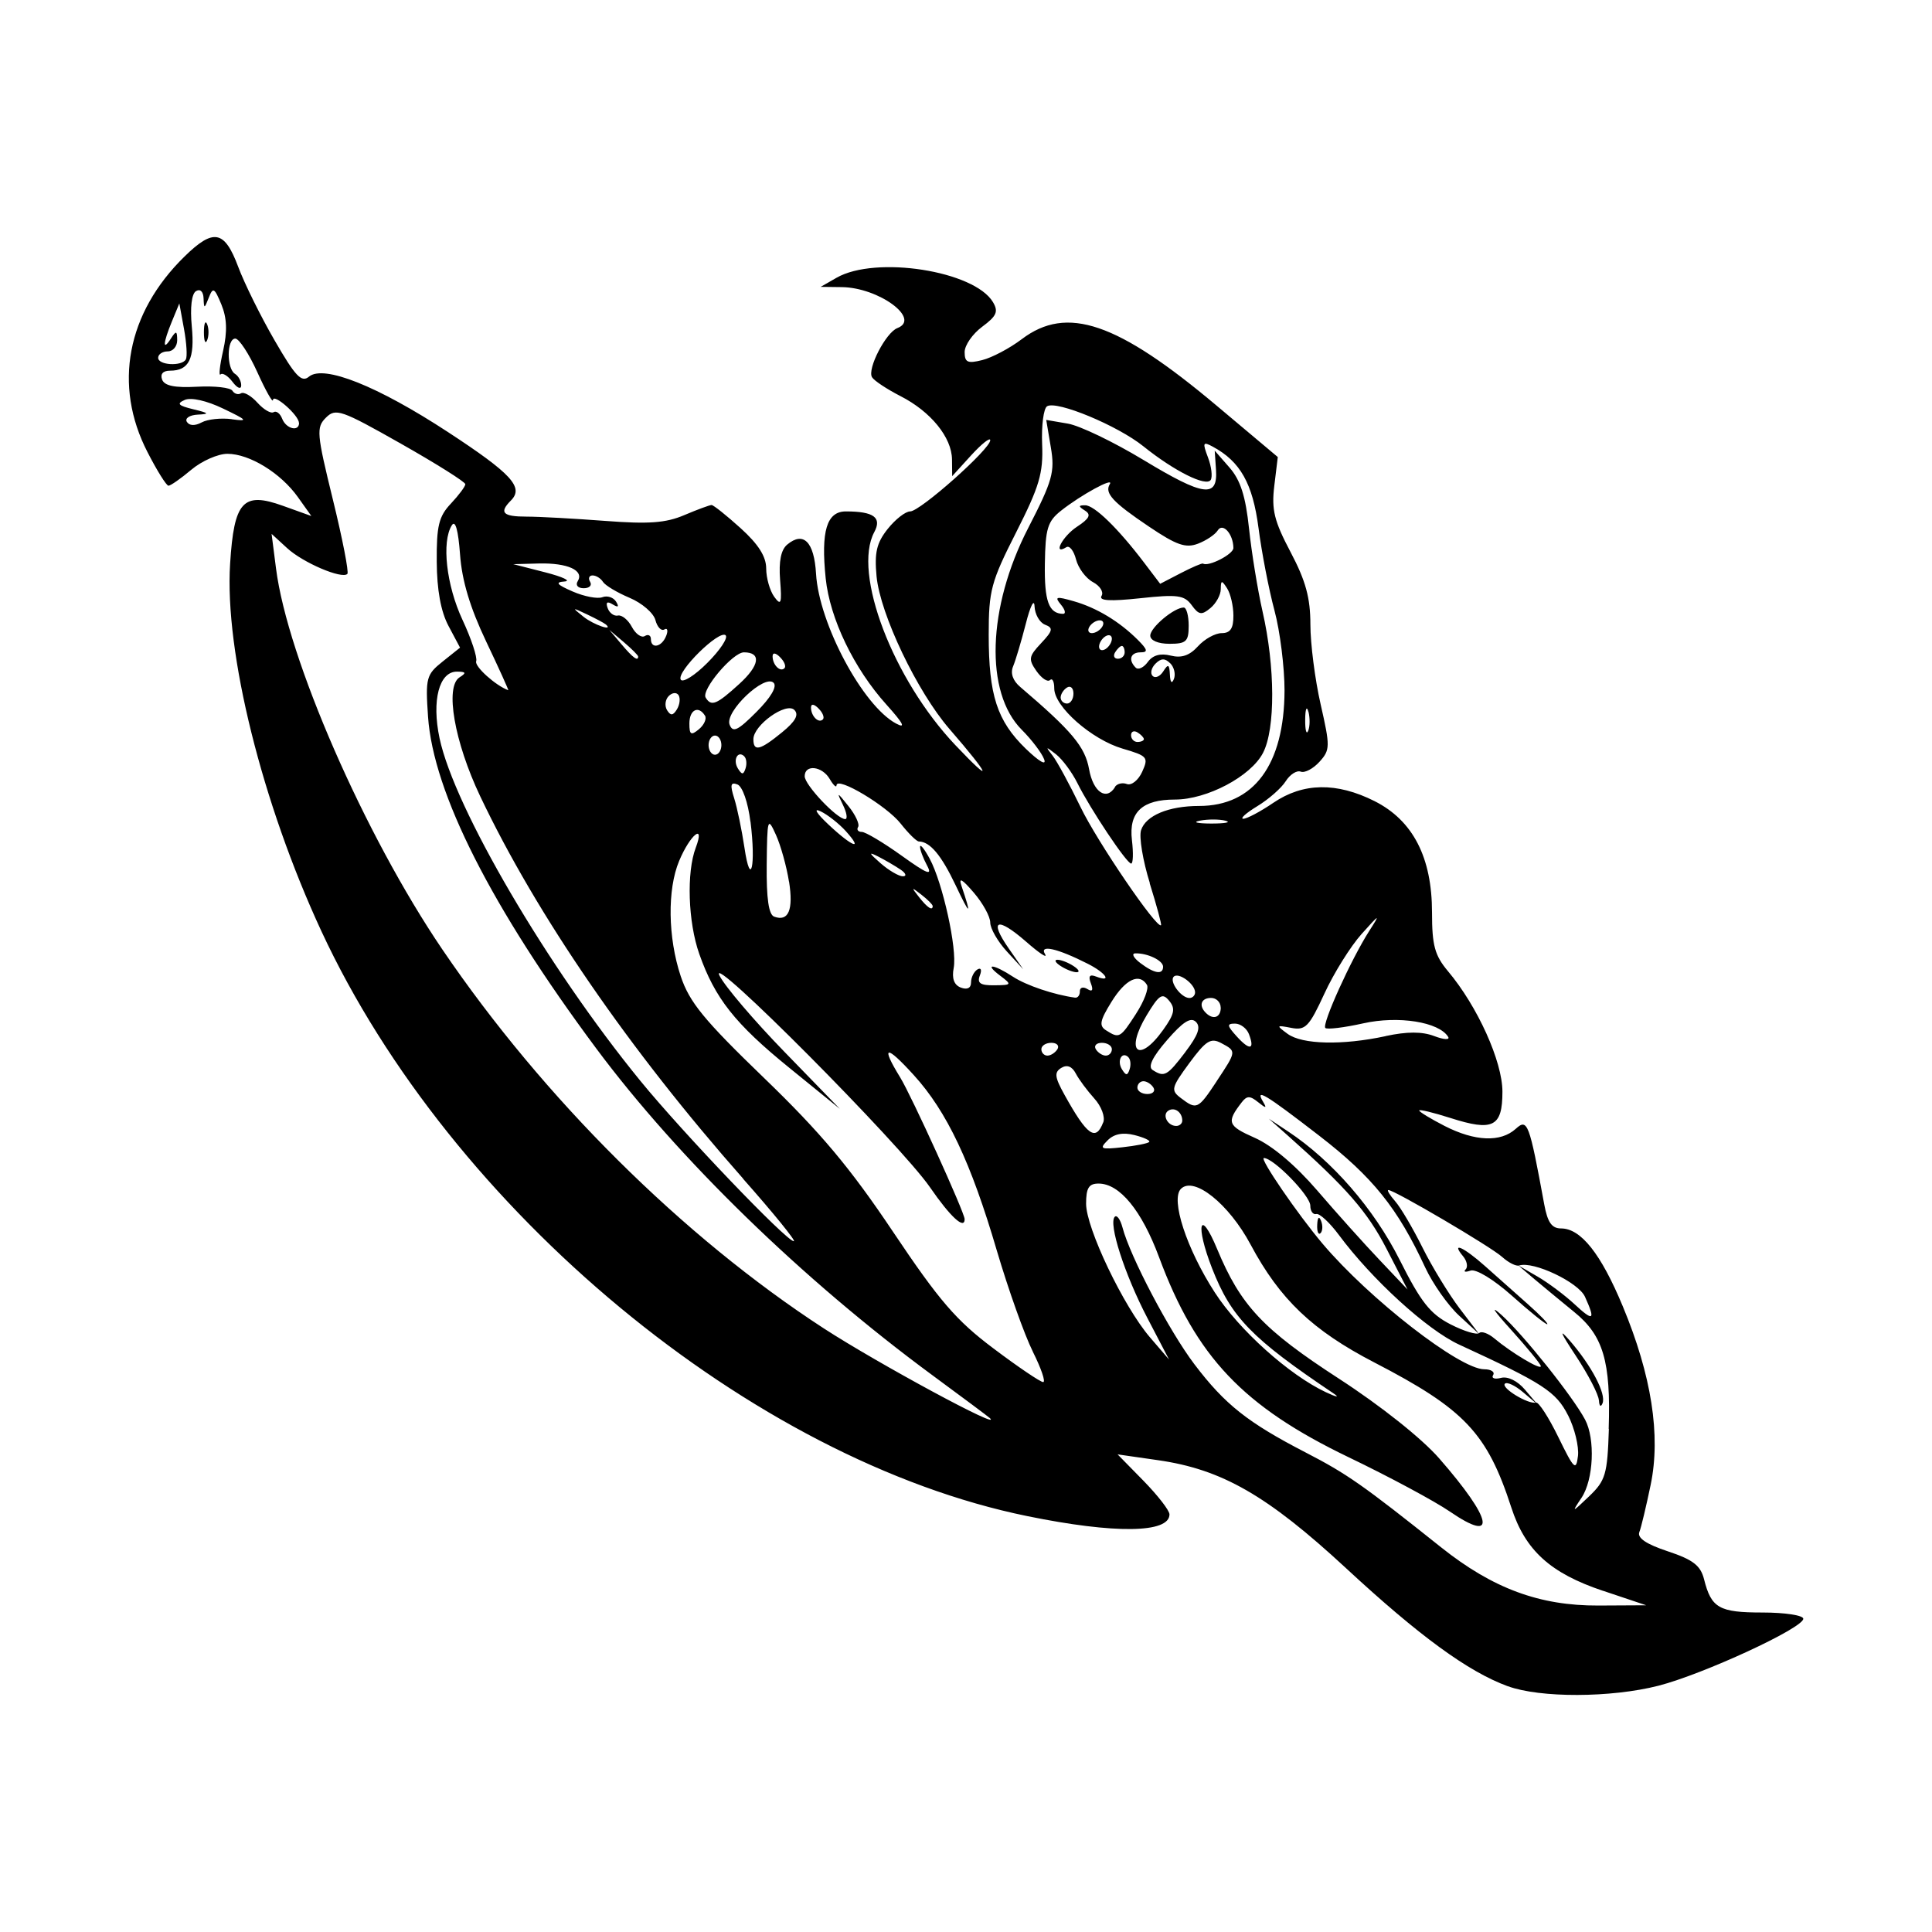 <svg width="1500" height="1500" viewBox="0 0 1500 1500" xmlns="http://www.w3.org/2000/svg">
  <!-- Original SVG transformiert und zentriert -->
  <svg x="100.0" y="184.091" width="1300" height="1131.818" viewBox="0 0 196.18 170.8">
    g/2000/svg" viewBox="0 0 196.18 170.8">
  <path id="path1714" d="M161.55,169.78c-4.63-1.7-10.36-5.88-18.95-13.84-9.2-8.51-14.53-11.57-22.02-12.64l-4.73-.68,3.04,3.1c1.67,1.71,3.04,3.47,3.04,3.93,0,2.21-6.4,2.3-16.63.21-32.25-6.57-67.54-35.81-82.74-68.55-6.94-14.96-11.35-32.68-10.69-43.04.46-7.32,1.51-8.47,6.18-6.79l3.34,1.2-1.58-2.22c-2.01-2.82-5.67-5.07-8.26-5.07-1.1,0-3.01.84-4.23,1.87s-2.43,1.87-2.67,1.87-1.35-1.77-2.46-3.94C-1.84,17.37-.24,8.9,6.52,2.28c3.4-3.33,4.69-3.09,6.29,1.18.73,1.96,2.66,5.86,4.29,8.67,2.42,4.19,3.14,4.95,4.01,4.22,1.72-1.43,8.03,1.09,16.28,6.49,7.44,4.87,8.92,6.47,7.39,8.01-1.43,1.43-.97,1.9,1.83,1.9,1.48,0,5.61.23,9.19.5,5.1.39,7.11.25,9.29-.68,1.53-.65,2.97-1.18,3.19-1.18s1.75,1.22,3.4,2.71c2.09,1.89,3,3.33,3,4.73,0,1.11.43,2.6.94,3.31.8,1.1.91.8.69-1.96-.17-2.2.1-3.55.84-4.16,1.9-1.58,3.15-.32,3.37,3.42.34,5.86,5.49,15.49,9.39,17.56,1.17.62.84-.02-1.13-2.21-3.83-4.25-6.64-10.09-7.13-14.81-.57-5.54.12-7.84,2.37-7.84,3.27,0,4.24.72,3.32,2.43-2.56,4.79,2.18,17.23,9.51,24.96,4.54,4.79,4.13,3.67-.7-1.9-3.78-4.36-8.11-13.43-8.54-17.88-.26-2.78,0-3.91,1.3-5.55.9-1.13,2.08-2.06,2.64-2.06,1.16,0,9.38-7.3,9.38-8.34,0-.38-1,.42-2.23,1.76l-2.23,2.45-.02-1.96c-.03-2.59-2.49-5.61-6.04-7.42-1.58-.81-3.08-1.8-3.33-2.21-.59-.96,1.62-5.24,2.97-5.76,2.81-1.08-2.18-4.75-6.52-4.8l-2.47-.03,1.87-1.07c4.58-2.62,16.14-.81,18.32,2.86.66,1.11.43,1.63-1.26,2.88-1.13.84-2.06,2.17-2.06,2.97,0,1.21.35,1.37,2.06.94,1.13-.28,3.22-1.38,4.63-2.45,5.3-4.01,11.2-2,22.86,7.81l7.14,6-.41,3.38c-.34,2.8-.01,4.12,1.91,7.76,1.77,3.35,2.32,5.36,2.32,8.48,0,2.25.54,6.46,1.2,9.35,1.13,4.96,1.12,5.35-.14,6.74-.74.81-1.72,1.33-2.19,1.15-.47-.18-1.26.33-1.76,1.12-.5.8-1.99,2.11-3.32,2.92s-2.07,1.47-1.65,1.48c.42,0,2.01-.84,3.52-1.87,3.49-2.37,7.42-2.43,11.87-.19,4.49,2.27,6.72,6.59,6.72,13.04,0,3.87.32,5.03,1.87,6.88,3.46,4.11,6.38,10.57,6.38,14.12,0,4.12-1.1,4.68-6.09,3.08-2.01-.64-3.66-1.04-3.66-.88s1.34.97,2.97,1.81c3.56,1.82,6.57,1.94,8.34.34,1.38-1.25,1.58-.72,3.34,8.86.39,2.1.88,2.81,1.97,2.81,2.32,0,4.67,2.96,7.23,9.12,3.37,8.09,4.47,15.12,3.27,20.91-.52,2.5-1.11,5-1.33,5.55-.26.69.81,1.41,3.34,2.25,2.95.98,3.83,1.66,4.24,3.26.85,3.39,1.76,3.91,6.85,3.91,2.63,0,4.78.33,4.78.73,0,1.09-11.72,6.5-16.98,7.85-5.56,1.42-13.87,1.44-17.65.05h0ZM172.73,158.61c-6.18-2.07-9.12-4.74-10.75-9.77-2.83-8.71-5.46-11.51-16.05-16.99-7.24-3.75-11.07-7.4-14.5-13.82-2.55-4.77-6.64-8.04-8.16-6.52-1.23,1.23.66,7.02,3.97,12.14,2.84,4.39,8.69,9.65,13,11.68,1.27.6,1.68.66.9.14-9.6-6.45-11.97-8.9-14.22-14.65-1.99-5.1-1.45-7.18.59-2.27,2.76,6.64,5.38,9.43,14.29,15.21,4.87,3.16,9.69,6.99,11.73,9.33,6.25,7.15,6.84,10.06,1.25,6.23-1.78-1.22-7.12-4.09-11.87-6.37-12.36-5.95-17.86-11.75-22.2-23.43-2.04-5.49-4.62-8.63-7.09-8.63-1.14,0-1.46.52-1.46,2.36,0,2.86,4.38,12.03,7.47,15.64l2.25,2.62-2.54-4.87c-2.67-5.11-4.59-11.08-3.82-11.86.25-.25.65.31.9,1.24.89,3.41,5.51,12.19,8.43,16.04,3.58,4.72,6.25,6.83,13.02,10.33,4.86,2.51,6.69,3.79,15.91,11.14,6.03,4.8,11.52,6.83,18.39,6.8l5.62-.03-5.07-1.7h0ZM173.39,139.62c.26-7.89-.63-10.92-4.05-13.69-1.53-1.25-3.63-2.98-4.66-3.85l-1.87-1.59,2.25,1.3c1.24.72,3.18,2.17,4.31,3.22,2.25,2.09,2.5,1.92,1.24-.86-.77-1.7-6.05-4.2-7.7-3.66-.36.12-1.26-.33-2-1-1.32-1.2-12.62-7.84-13.33-7.84-.2,0,.16.59.79,1.31.64.72,2.08,3.17,3.21,5.44,1.13,2.27,3.09,5.47,4.35,7.13l2.29,3-2.36-2.17c-1.3-1.2-3.08-3.73-3.96-5.62-3.24-6.99-6.15-10.61-12.43-15.46-6.36-4.91-7.58-5.64-6.55-3.93.44.74.31.74-.61,0-.94-.76-1.31-.76-1.9,0-1.83,2.36-1.68,2.77,1.51,4.18,2.05.91,4.77,3.21,7.33,6.18,2.24,2.61,5.53,6.28,7.32,8.16l3.25,3.43-2.47-4.79c-2.23-4.32-4.68-7.13-11.53-13.22l-2.25-2,2.25,1.49c5.18,3.43,10.06,9.06,13.07,15.03,2.5,4.98,3.59,6.35,5.96,7.57,1.6.82,3.11,1.27,3.37,1.02.25-.25,1.06.03,1.78.64,1.99,1.67,5.44,3.73,5.44,3.25,0-.23-1.6-2.18-3.54-4.33-1.99-2.19-2.45-2.92-1.05-1.66,2.57,2.32,8.32,9.52,9.77,12.24,1.21,2.27,1,7.04-.41,9.16-1.19,1.78-1.15,1.78.89-.17,1.92-1.84,2.14-2.56,2.31-7.87h0ZM172.24,136.29c-.03-.68-1.26-3.04-2.72-5.25-1.78-2.69-2.02-3.27-.71-1.77,2.58,2.97,4.3,6.26,3.86,7.36-.2.5-.39.35-.42-.34h0ZM162.05,124.03c-2.15-1.91-4.22-3.17-4.85-2.94-.61.21-.86.15-.57-.14.29-.29.16-.99-.3-1.54-1.46-1.76.05-1.09,2.56,1.14,1.33,1.18,3.6,3.2,5.04,4.48s2.46,2.33,2.25,2.34c-.21,0-2.06-1.49-4.12-3.33h0ZM168.63,138.05c-1.41-2.78-2.9-3.75-12.76-8.29-3.76-1.73-10.24-7.65-14.1-12.86-1.07-1.44-2.26-2.54-2.64-2.44-.38.1-.7-.34-.7-.98,0-1.17-4.3-5.58-5.44-5.58-.55,0,3.97,6.6,6.87,10.03,5.48,6.48,16.08,14.72,18.95,14.72.8,0,1.27.31,1.04.68-.23.37.18.52.92.33.8-.21,1.94.35,2.81,1.38l1.47,1.73-1.69-1.43c-.93-.79-1.89-1.24-2.13-1-.49.49,2.76,2.46,3.64,2.21.31-.09,1.49,1.73,2.62,4.05,1.84,3.77,2.08,4,2.3,2.21.13-1.1-.39-3.25-1.16-4.77h0ZM139.24,115.71c.04-.87.21-1.05.45-.45.22.54.19,1.19-.06,1.44-.25.25-.43-.19-.39-.98ZM100.86,138.35c-.17-.16-3.18-2.41-6.69-4.99-15.22-11.21-29.77-25.36-39.41-38.31-12.26-16.48-19.09-29.95-19.7-38.86-.31-4.54-.21-4.93,1.71-6.46l2.04-1.63-1.35-2.54c-.9-1.69-1.36-4.21-1.38-7.54-.03-4.18.24-5.3,1.66-6.8.93-.99,1.69-2.01,1.69-2.27s-3.4-2.4-7.55-4.75c-7.01-3.97-7.64-4.19-8.79-3.04-1.14,1.14-1.08,1.84.82,9.59,1.13,4.6,1.89,8.52,1.7,8.71-.64.64-5.2-1.31-7.06-3.02l-1.82-1.67.52,4.06c1.35,10.54,10.36,31.18,19.48,44.62,11.85,17.45,28.18,33.67,44.7,44.41,6.33,4.11,21.14,12.11,19.44,10.49h0ZM105.92,130.58c-.98-1.96-2.87-7.28-4.21-11.81-3.04-10.37-5.86-16.33-9.74-20.59-3.27-3.6-3.91-3.5-1.6.26,1.34,2.17,7.56,15.86,7.56,16.62,0,1.27-1.66-.25-4.05-3.72-3.48-5.05-26.24-27.94-24.67-24.81.62,1.24,4.04,5.26,7.61,8.93l6.49,6.68-5.92-4.81c-6.36-5.16-8.72-8.15-10.55-13.34-1.32-3.74-1.51-9.57-.41-12.46,1.12-2.96-.66-1.53-1.95,1.56-1.4,3.35-1.32,8.96.18,13.49,1.02,3.06,2.71,5.13,9.79,11.96,6.6,6.37,10.06,10.49,15.09,18,5.42,8.09,7.41,10.4,11.77,13.67,2.88,2.17,5.5,3.94,5.82,3.94.32,0-.23-1.6-1.21-3.56h0ZM71.99,110.33c-13.36-15.13-24.2-30.89-30.82-44.82-3.03-6.38-4.15-12.83-2.42-13.93.83-.52.76-.66-.29-.67-2.1-.02-2.99,3.38-2.05,7.81,1.75,8.21,12.66,26.83,23.53,40.14,4.97,6.09,17.12,18.79,17.98,18.79.29,0-2.38-3.29-5.94-7.31h0ZM119.55,106.02c.17-.17-.61-.53-1.72-.81-1.36-.34-2.4-.14-3.15.62-1,1-.81,1.09,1.72.81,1.57-.17,2.99-.45,3.15-.62ZM114.17,103.73c.25-.64-.22-1.9-1.05-2.81-.82-.91-1.8-2.22-2.17-2.93-.44-.84-1.03-1.06-1.7-.65-.84.52-.77,1.08.38,3.15,2.65,4.78,3.66,5.5,4.53,3.24h0ZM123.43,103.52c0-.98-.89-1.63-1.62-1.18-.78.48-.11,1.8.91,1.8.39,0,.71-.28.71-.63ZM127.45,98.91c2.36-3.56,2.35-3.51.54-4.48-1.22-.65-1.79-.29-3.73,2.34-2.12,2.89-2.2,3.19-1,4.1,1.86,1.41,2.01,1.34,4.19-1.95h0ZM120.05,99.65c-.25-.41-.78-.75-1.17-.75s-.71.34-.71.75.53.75,1.17.75.96-.34.71-.75ZM117.13,96.1c-.76-.76-1.39.39-.77,1.4.47.76.65.77.9,0,.17-.52.11-1.15-.14-1.4h0ZM123.8,95.46c1.49-1.96,1.83-2.91,1.23-3.51-.6-.6-1.52-.02-3.38,2.13-1.72,1.98-2.27,3.13-1.7,3.5,1.38.89,1.7.71,3.85-2.11ZM108.8,95.15c.25-.41-.06-.75-.71-.75s-1.17.34-1.17.75.32.75.71.75.91-.34,1.17-.75ZM115.18,95.15c0-.41-.53-.75-1.17-.75s-.96.34-.71.75c.25.41.78.75,1.17.75s.71-.34.71-.75ZM121.2,92.87c1.32-1.85,1.45-2.49.69-3.4-.79-.96-1.18-.71-2.63,1.7-2.59,4.29-.93,5.73,1.94,1.7ZM131.24,93.38c-.26-.68-1-1.23-1.63-1.23-.98,0-.95.23.2,1.5,1.53,1.69,2.14,1.57,1.43-.27h0ZM147.25,93.61c2.53-.54,4.28-.54,5.7,0,1.13.43,1.86.47,1.63.09-1.08-1.75-5.84-2.5-9.95-1.58-2.24.5-4.24.74-4.44.54-.43-.43,3.03-8.07,5.16-11.39,1.31-2.04,1.22-2-.91.38-1.29,1.44-3.26,4.59-4.36,6.99-1.79,3.88-2.22,4.33-3.88,4.01-1.77-.34-1.79-.3-.43.7,1.71,1.25,6.41,1.36,11.48.27h0ZM118.02,90.98c.94-1.45,1.51-2.97,1.27-3.37-.89-1.44-2.52-.66-4.15,1.98-1.38,2.23-1.49,2.82-.62,3.36,1.53.97,1.64.91,3.51-1.98h0ZM127.93,90.27c0-.62-.51-1.13-1.12-1.13-1.17,0-1.49.89-.62,1.75.86.86,1.75.55,1.75-.62h0ZM111.43,88.35c0-.44.39-.55.88-.25.58.36.72.14.41-.67-.33-.85-.14-1.09.62-.79,1.91.73,1.16-.42-.98-1.5-3.56-1.81-5.72-2.3-5.01-1.13.34.56-.67-.1-2.23-1.47-3.4-2.96-4.37-2.57-2.02.81l1.69,2.43-1.93-2.1c-1.06-1.16-1.93-2.68-1.93-3.37,0-.7-.87-2.28-1.94-3.52-1.38-1.61-1.79-1.82-1.42-.75,1.2,3.54,1.02,3.52-.7-.11-1.68-3.53-2.99-5.09-4.3-5.12-.27,0-1.23-.95-2.13-2.09-1.64-2.09-7.48-5.58-7.52-4.49-.01.32-.37-.01-.79-.73-.89-1.53-2.94-1.76-2.94-.33,0,1.02,3.79,5.02,4.75,5.02.3,0,.18-.76-.28-1.69-.75-1.54-.69-1.52.66.17.82,1.02,1.33,2.12,1.13,2.44-.2.32,0,.58.43.58s2.53,1.25,4.65,2.77c3.02,2.17,3.67,2.42,3,1.17-.47-.88-.84-1.87-.82-2.21.02-.34.52.29,1.12,1.4,1.53,2.83,3.24,10.58,2.82,12.8-.24,1.24.04,2.01.84,2.31.74.28,1.19.06,1.19-.6,0-.58.33-1.26.74-1.52.43-.26.55.04.29.71-.34.89.06,1.16,1.7,1.14,2.05-.02,2.08-.07.69-1.12-1.98-1.49-.82-1.4,1.5.12,1.56,1.02,4.8,2.11,7.27,2.45.31.04.56-.28.56-.72h0ZM109.18,85.4c-.62-.4-.79-.73-.37-.73s1.26.33,1.87.73c.62.4.79.73.37.73s-1.26-.33-1.87-.73ZM124.93,88.49c0-.98-1.94-2.4-2.5-1.84-.56.56.86,2.5,1.84,2.5.36,0,.66-.3.66-.66h0ZM121.18,85.48c0-.72-1.82-1.6-3.25-1.56-.48.01-.22.52.58,1.13,1.65,1.25,2.67,1.41,2.67.43h0ZM119.63,75.69c-.82-2.62-1.28-5.41-1.03-6.2.55-1.72,3.23-2.84,6.79-2.84,6.42,0,9.99-4.83,10.02-13.53,0-2.7-.52-6.92-1.18-9.38s-1.5-6.81-1.87-9.67c-.68-5.2-2.13-7.78-5.36-9.52-1.15-.62-1.22-.48-.56,1.26.41,1.08.55,2.27.32,2.64-.52.84-4.28-1.04-7.9-3.95-3.01-2.42-10.14-5.38-11.27-4.68-.41.25-.67,2.25-.58,4.45.14,3.4-.32,4.94-3.05,10.33-2.94,5.79-3.21,6.81-3.21,11.99,0,7.08.98,10.1,4.35,13.36,1.57,1.51,2.45,2.02,2.14,1.22-.28-.74-1.46-2.29-2.61-3.44-4.36-4.36-4.05-14.32.74-23.63,2.86-5.56,3.15-6.59,2.66-9.46l-.54-3.22,2.52.43c1.39.23,5.38,2.15,8.87,4.26,7.08,4.28,8.73,4.5,8.5,1.13l-.15-2.22,1.74,1.99c1.28,1.47,1.88,3.35,2.28,7.13.3,2.82,1.01,7.19,1.58,9.7,1.49,6.51,1.52,13.77.06,16.59-1.42,2.75-6.56,5.47-10.33,5.47s-5.42,1.43-5.03,4.75c.18,1.51.14,2.75-.09,2.75-.52,0-4.79-6.39-6.3-9.43-.63-1.27-1.76-2.79-2.5-3.37-1.23-.96-1.27-.95-.4.16.53.68,1.99,3.38,3.26,6,1.94,4.04,8.95,14.33,9.44,13.86.09-.08-.51-2.3-1.33-4.92h0ZM77.35,75.52c-.28-1.78-.97-4.26-1.53-5.49-.97-2.14-1.02-1.97-1.08,3.5-.04,3.96.23,5.86.88,6.09,1.67.61,2.26-.78,1.74-4.1ZM94.18,78.36c0-.16-.59-.75-1.31-1.31-1.19-.93-1.22-.91-.28.28.98,1.25,1.6,1.65,1.6,1.03ZM72.83,68.49c-.28-2.27-.93-4.13-1.52-4.36-.8-.31-.88.05-.38,1.62.35,1.11.89,3.71,1.2,5.77.72,4.87,1.36,2.15.71-3.04h0ZM90.43,74.11c-.62-.42-1.8-1.11-2.62-1.53-1.18-.6-1.12-.44.27.78.97.85,2.16,1.54,2.62,1.53.47,0,.35-.36-.27-.78h0ZM83.99,69.58c-.78-.86-2.1-1.9-2.93-2.3-.89-.43-.5.22.94,1.57,2.78,2.61,4.14,3.11,1.99.73ZM128.5,68.38c-.72-.19-2.07-.19-3-.01-.93.18-.35.33,1.3.34,1.65,0,2.41-.14,1.7-.33h0ZM115.53,64.43c.24-.39.88-.55,1.41-.35.53.2,1.34-.44,1.79-1.43.77-1.7.64-1.86-2.3-2.72-3.63-1.07-8-4.92-8-7.05,0-.81-.22-1.25-.5-.98-.27.27-.98-.2-1.58-1.05-.97-1.39-.92-1.72.54-3.27,1.38-1.47,1.45-1.79.46-2.17-.64-.25-1.19-1.22-1.23-2.16-.04-.94-.5-.02-1.02,2.04-.53,2.06-1.2,4.31-1.49,5-.34.8-.04,1.68.84,2.42,6.05,5.16,7.59,7,8.06,9.63.48,2.68,2.02,3.74,3.04,2.1h0ZM72.13,60.85c-.76-.76-1.39.39-.77,1.4.47.76.65.77.9,0,.17-.52.11-1.15-.14-1.4h0ZM69.43,59.52c0-.62-.34-1.12-.75-1.12s-.75.51-.75,1.12.34,1.13.75,1.13.75-.51.75-1.13ZM76.54,58.02c1.57-1.28,2-2.06,1.44-2.62-.96-.96-4.8,1.78-4.8,3.43,0,1.49.77,1.31,3.36-.81ZM118.93,58.82c0-.18-.34-.54-.75-.79-.41-.25-.75-.11-.75.33s.34.79.75.79.75-.15.75-.33h0ZM67.5,56.06c-.76-1.22-1.82-.68-1.82.93,0,1.32.19,1.44,1.12.67.61-.51.93-1.23.71-1.59h0ZM75.55,52.22c-1.06-1.06-5.74,3.39-5.16,4.9.38.98.96.71,3.16-1.5,1.68-1.68,2.43-2.97,2-3.4ZM138.2,55.6c-.19-.73-.36-.31-.37.92-.01,1.24.14,1.83.35,1.33.21-.51.22-1.52.03-2.25h0ZM80.82,55.23c-.54-.54-.89-.58-.89-.11,0,1,.89,1.89,1.39,1.39.21-.21-.01-.79-.5-1.27ZM64.42,53.68c-.23-.37-.74-.33-1.16.09-.41.41-.5,1.15-.2,1.65.42.68.7.66,1.16-.09.33-.54.42-1.28.2-1.65ZM71.52,52.36c2.4-2.18,2.62-3.71.55-3.71-1.31,0-5.04,4.42-4.48,5.31.66,1.07,1.27.82,3.93-1.6h0ZM110.68,53.48c0-.64-.34-.96-.75-.71-.41.25-.75.78-.75,1.17s.34.71.75.71.75-.53.75-1.17ZM41.87,47.38c-1.89-3.97-2.84-7.14-3.06-10.2-.21-2.85-.55-4.07-.96-3.42-1.22,1.92-.65,7.02,1.24,11.07,1.04,2.23,1.77,4.43,1.61,4.87-.21.61,2.27,2.84,3.76,3.39.08.03-1.08-2.54-2.59-5.71ZM69.94,46.66c-.73-.73-5.82,4.29-5.27,5.19.24.39,1.65-.49,3.12-1.97,1.47-1.47,2.44-2.92,2.14-3.22ZM122.01,49.93c-.61-.61-1.07-.6-1.72.05-.49.49-.64,1.14-.33,1.44.3.3.87.06,1.25-.55.57-.9.71-.83.77.4.04.92.23,1.11.47.5.22-.55.03-1.38-.43-1.84h0ZM76.32,49.23c-.54-.54-.89-.58-.89-.11,0,1,.89,1.89,1.39,1.39.21-.21-.01-.79-.5-1.27ZM122.07,49.03c1.27.32,2.21,0,3.2-1.09.77-.85,2.02-1.54,2.78-1.54,1.01,0,1.38-.55,1.37-2.06,0-1.13-.34-2.57-.74-3.19-.63-.98-.73-.97-.74.1,0,.67-.55,1.67-1.22,2.22-1.02.85-1.36.8-2.19-.35-.86-1.17-1.66-1.28-6.02-.81-3.54.38-4.89.3-4.54-.27.28-.45-.18-1.18-1.01-1.62-.83-.45-1.72-1.64-1.98-2.66-.26-1.02-.77-1.66-1.13-1.43-1.66,1.03-.46-1.28,1.25-2.4,1.45-.95,1.68-1.41.94-1.88-.81-.51-.8-.63.01-.63,1.07-.01,3.84,2.68,6.9,6.71l1.89,2.49,2.41-1.25c1.33-.69,2.5-1.19,2.61-1.12.64.41,3.57-1.1,3.56-1.83-.02-1.65-1.25-3.01-1.84-2.05-.3.48-1.34,1.18-2.31,1.55-1.44.55-2.52.17-5.74-2-4.24-2.85-5.24-3.93-4.59-4.98.53-.87-3.37,1.26-5.71,3.11-1.58,1.25-1.84,2.1-1.9,6.21-.07,4.4.46,5.85,2.13,5.88.36,0,.25-.48-.25-1.08-.78-.94-.56-.99,1.5-.4,2.7.77,5.36,2.38,7.52,4.54,1.14,1.14,1.21,1.45.32,1.45-1.19,0-1.48.89-.58,1.79.3.3.94,0,1.42-.66.58-.8,1.48-1.05,2.68-.75h0ZM119.68,46.69c0-.95,2.79-3.29,3.92-3.29.32,0,.58.96.58,2.12,0,1.86-.28,2.13-2.25,2.13-1.33,0-2.25-.39-2.25-.96h0ZM59.68,49.14c0-.14-.76-.9-1.69-1.69l-1.69-1.43,1.43,1.69c1.34,1.59,1.95,2.03,1.95,1.43h0ZM116.68,48.65c0-.41-.15-.75-.33-.75s-.54.34-.79.75c-.25.41-.11.75.33.75s.79-.34.79-.75ZM115.18,47.06c0-.41-.34-.54-.75-.29-.41.25-.75.8-.75,1.21s.34.54.75.29c.41-.25.75-.8.75-1.21ZM62.96,46.73c.25-.64.15-.98-.21-.76-.36.22-.83-.27-1.05-1.1-.22-.83-1.58-2-3.03-2.61-1.45-.61-2.85-1.45-3.11-1.86-.26-.42-.81-.76-1.22-.76s-.54.34-.29.75-.08.75-.75.75-1-.35-.7-.83c.78-1.26-1.19-2.15-4.55-2.07l-3,.08,3.75.96c2.06.53,3.07,1.01,2.25,1.07-1.14.08-.91.36.95,1.17,1.35.59,2.92.89,3.49.67.57-.22,1.29.02,1.6.52.38.62.25.72-.4.32-.65-.4-.84-.25-.58.45.21.57.75.96,1.2.86.45-.1,1.19.5,1.63,1.33s1.13,1.32,1.52,1.07c.39-.24.71-.08.71.35,0,1.21,1.28.95,1.79-.37h0ZM114.05,45.65c.25-.41.13-.75-.29-.75s-.96.34-1.21.75c-.25.41-.13.75.29.75s.96-.34,1.21-.75ZM55.87,45.37c-.17-.15-1.16-.68-2.19-1.17-1.77-.84-1.79-.83-.42.27,1.19.96,3.64,1.79,2.61.89h0ZM12.06,21.34c1.97.27,1.85.12-1.01-1.25-1.93-.93-3.76-1.34-4.5-1.01-.98.43-.77.66,1,1.09,1.87.45,1.95.56.52.63-.95.05-1.52.43-1.27.84.29.47.94.5,1.74.07.7-.38,2.28-.54,3.52-.38h0ZM19.93,21.76c0-.88-2.99-3.51-3.04-2.67-.02.37-.85-1.09-1.83-3.26-.98-2.17-2.15-3.94-2.58-3.94-1.01,0-1.04,3.51-.04,4.13.41.25.74.87.73,1.36-.01.5-.46.32-1.01-.41-.54-.72-1.18-1.11-1.41-.88-.23.23-.1-1.02.3-2.77.51-2.28.45-3.83-.2-5.42-.82-1.98-.99-2.07-1.48-.8-.52,1.32-.56,1.32-.61.07-.03-.8-.4-1.14-.89-.84-.51.32-.7,1.92-.49,4.13.36,3.79-.32,5.19-2.55,5.19-.82,0-1.17.39-.93,1.04.28.74,1.49.98,4.11.84,2.04-.11,3.9.1,4.13.47.23.37.68.5,1.01.3s1.19.29,1.92,1.1,1.58,1.31,1.9,1.11c.31-.19.76.15,1,.77.46,1.19,1.98,1.56,1.98.49h0ZM8.8,11.15c0-1.03.17-1.45.38-.94.21.52.21,1.36,0,1.87s-.38.09-.38-.94h0ZM6.68,14.33c.19-.31.09-1.91-.21-3.56l-.55-3-.87,2.11c-1.05,2.56-1.11,3.55-.12,2.01.62-.96.73-.93.74.19,0,.72-.49,1.31-1.11,1.31s-1.12.34-1.12.75c0,.87,2.75,1.03,3.25.19h0Z"/>

  </svg>
</svg>